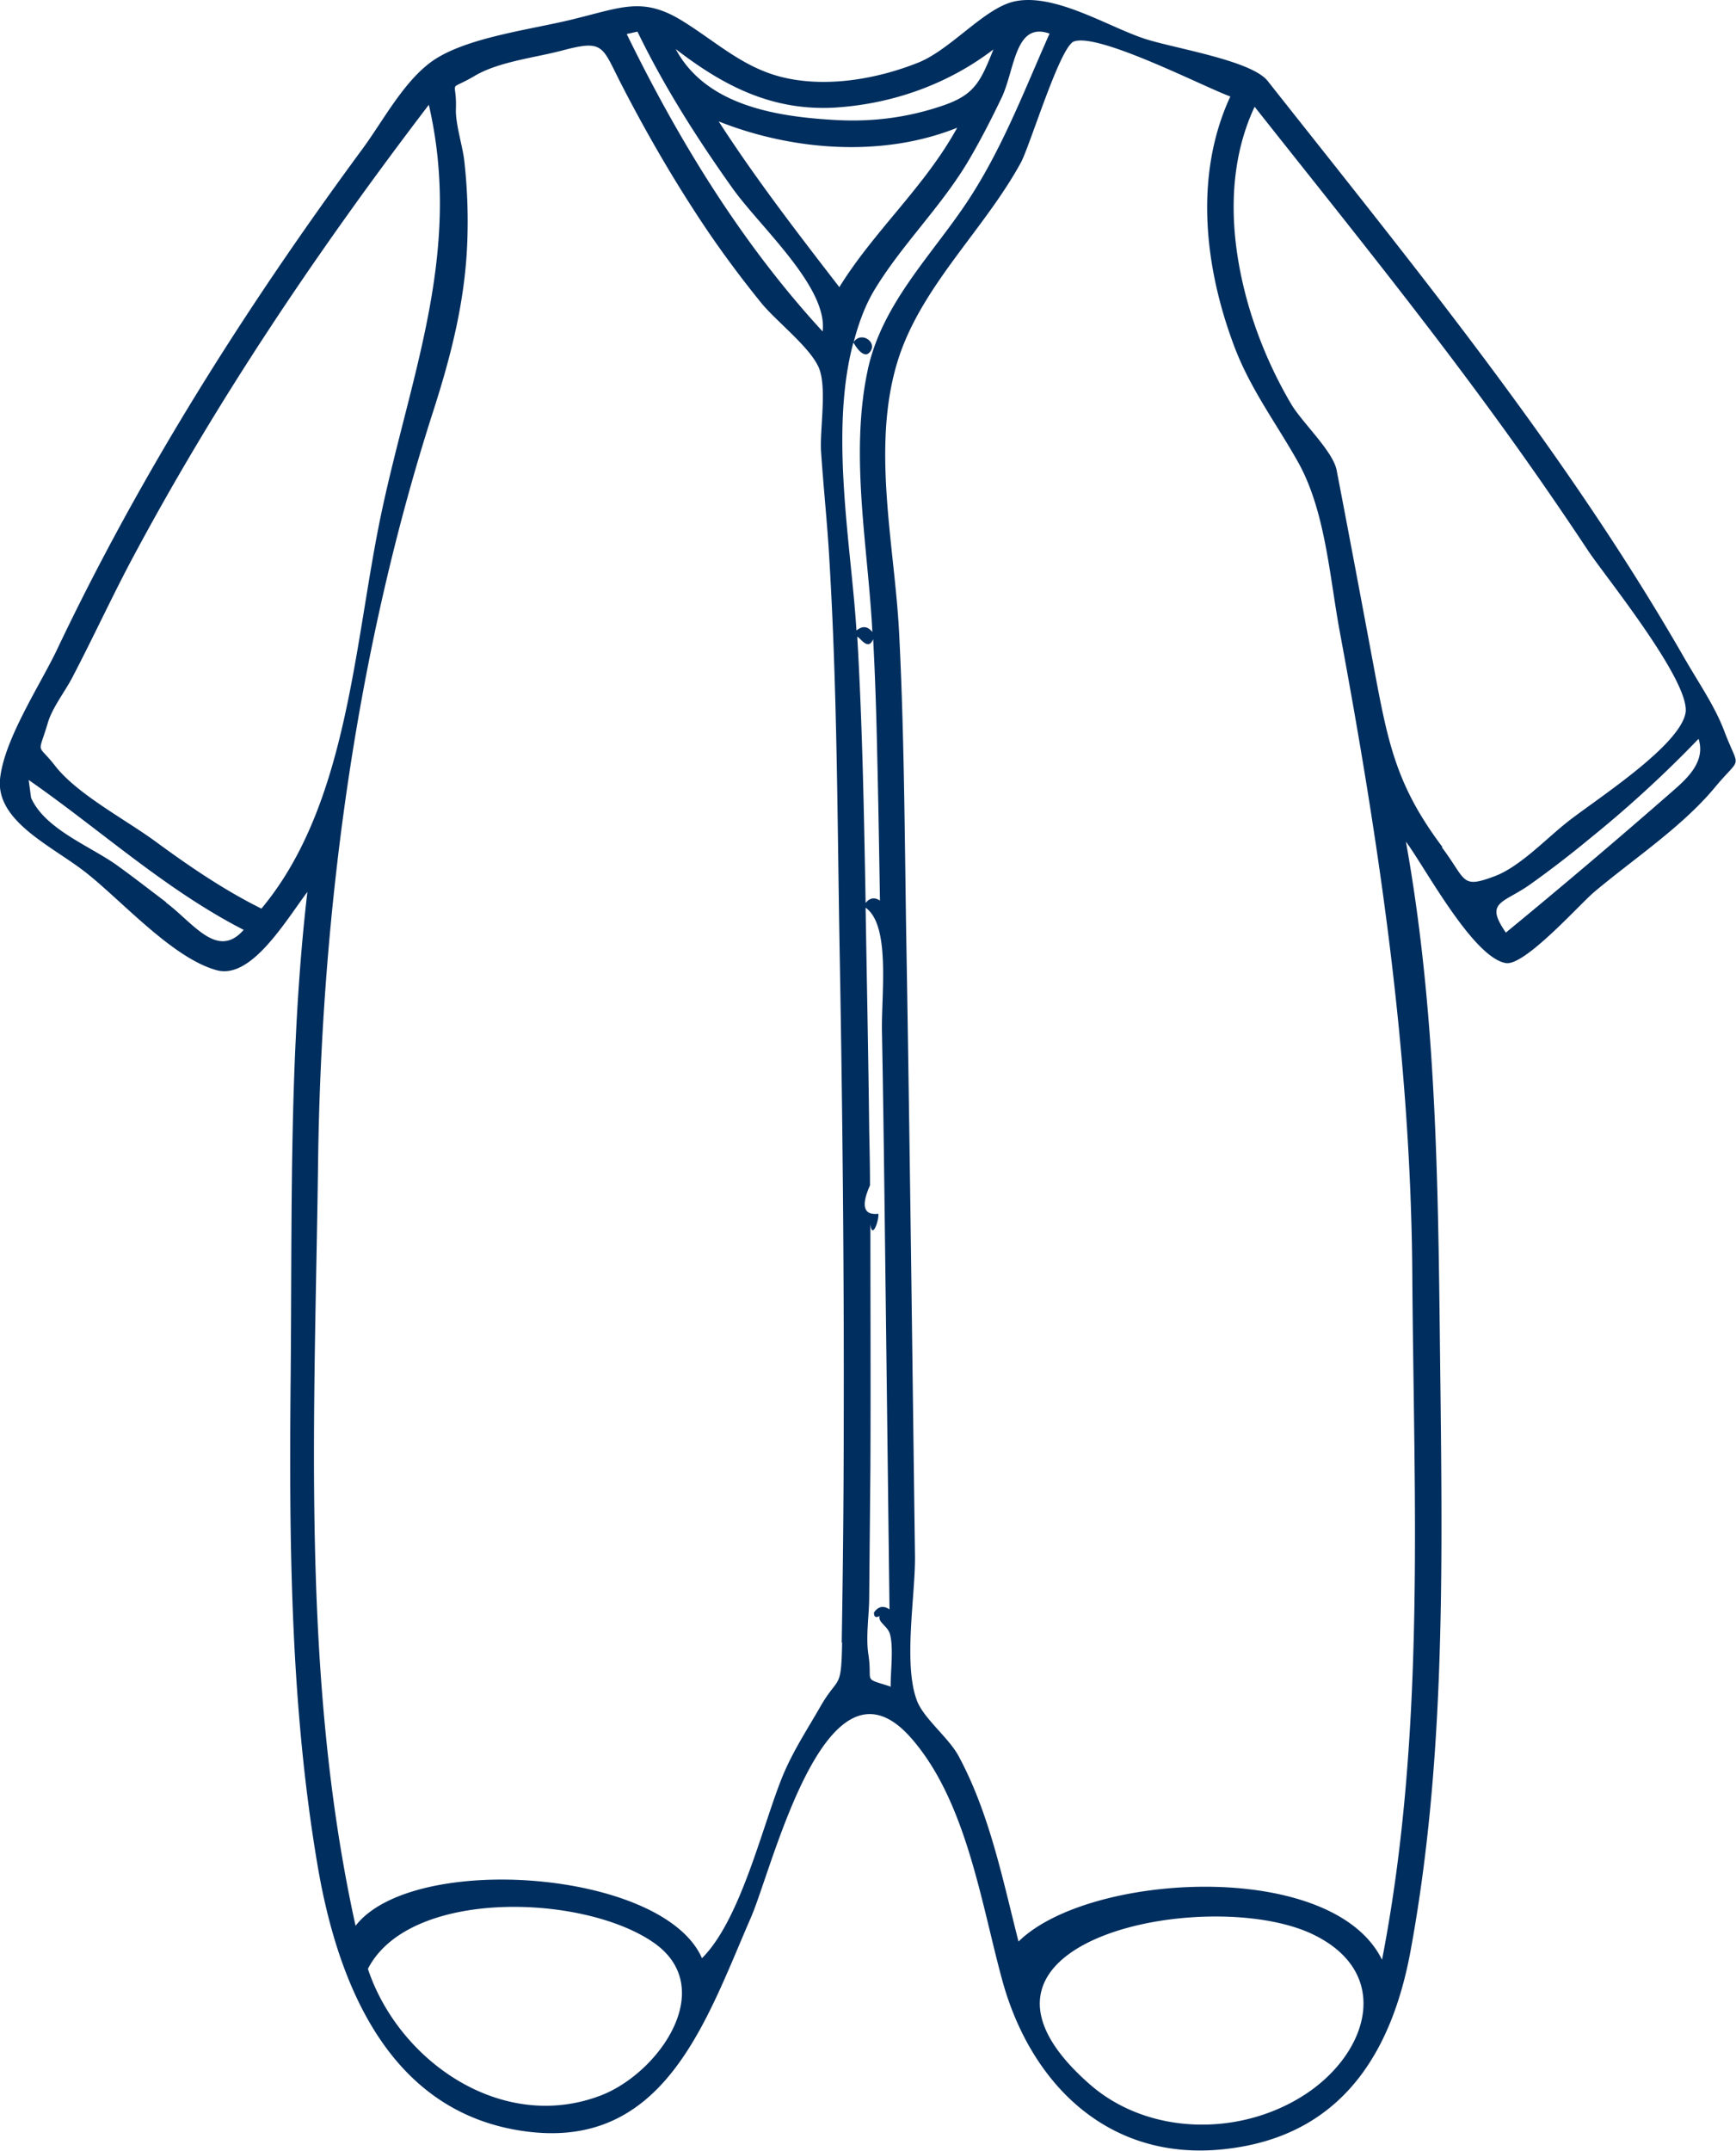 <svg xmlns="http://www.w3.org/2000/svg" width="109" height="135" fill="none" viewBox="0 0 109 135"><g clip-path="url(#a)"><path fill="#002E5E" d="M105 49.666a445.685 445.685 0 0 1-10.45 8.86c-1.375-1.985-.15-1.811 1.6-3.077a65.694 65.694 0 0 0 3.675-2.83 73.58 73.58 0 0 0 6.825-6.254c.45 1.414-.675 2.457-1.65 3.3m-14.425 3.5c-2.9-3.848-3.425-6.528-4.3-11.22-.775-4.145-1.55-8.29-2.35-12.435-.225-1.191-2.175-3.003-2.85-4.145a27.223 27.223 0 0 1-2.7-6.255c-1.15-4.02-1.425-8.513.4-12.41 5.05 6.379 10.175 12.708 14.975 19.286 2.05 2.804 4.05 5.684 5.975 8.588 1 1.514 6.5 8.265 6.1 10.2-.45 2.16-5.95 5.61-7.525 6.901-1.275 1.018-2.875 2.706-4.425 3.301-2.175.82-1.775.273-3.35-1.812m-1.85 26.807c.1 14.346.85 28.841-1.9 43.014-3.125-6.354-18.425-5.485-22.825-1.142-1-3.921-1.825-8.066-3.775-11.665-.625-1.142-2.175-2.334-2.6-3.45-.875-2.284-.1-6.603-.125-9.06-.175-13.006-.325-25.987-.55-38.969-.1-6.354-.125-12.708-.45-19.062-.3-5.61-1.825-11.939.05-17.4 1.55-4.467 5.35-7.917 7.6-12.037.575-1.068 2.45-7.273 3.325-7.596 1.55-.57 8.225 2.88 9.825 3.45-2.325 5.014-1.6 10.897.325 15.886 1.025 2.606 2.6 4.691 3.95 7.099 1.7 3.077 1.95 7.123 2.6 10.623 2.5 13.453 4.45 26.583 4.55 40.284M82 131.4c-4.05 2.681-9.875 2.656-13.6-.62-10.3-9.06 7.725-12.559 14.15-9.333 4.875 2.433 3.35 7.372-.55 9.953m-26.1-25.565c-1.775-.571-1.1-.174-1.375-2.011-.175-1.116.05-2.457.05-3.599l.075-8.116c.025-5.113 0-10.226 0-15.314.1 1.067.55-.224.5-.62-.925.099-1.1-.497-.525-1.788 0-1.166-.025-2.333-.05-3.475-.05-4.641-.15-9.308-.225-13.95 1.55 1.093 1 5.263 1.025 7.67.075 3.947.125 7.869.175 11.815l.3 24.548c-.375-.248-.7-.199-.975.198 0 .274.1.348.35.224-.1.397.5.62.65 1.117.25.893.025 2.457.05 3.351m-1.1-65.775c.125 2.358.2 4.74.25 7.098.075 3.103.125 6.206.175 9.308-.325-.223-.65-.174-.9.15-.1-5.56-.2-11.145-.525-16.705.2.05.675.918 1 .149M53.6 21.519s.575 1.067 1 .596c.55-.62-.525-1.365-1-.646.3-1.142.7-2.258 1.275-3.226 1.7-2.83 4.125-5.163 5.85-8.017.8-1.34 1.525-2.756 2.2-4.17.8-1.763.825-4.716 2.975-3.947-1.625 3.649-2.975 7.248-5.2 10.599-2.275 3.4-5.35 6.403-6.225 10.548-1.125 5.337.025 11.046.3 16.407-.3-.372-.625-.397-1-.1-.325-5.286-1.7-12.435-.2-18.044m-.7 81.536c-.05 3.053-.225 2.085-1.325 3.971-.85 1.49-1.75 2.83-2.425 4.468-1.275 3.152-2.625 8.985-5.05 11.393-2.425-5.56-18.15-6.677-21.75-2.035-3.475-15.737-2.55-32.193-2.35-48.178.225-15.637 2.4-31.87 7.2-46.787 1.175-3.648 2.075-7.173 2.175-11.02a34.129 34.129 0 0 0-.2-4.79c-.1-.894-.55-2.284-.525-3.202.075-2.01-.6-1.068 1.175-2.11 1.5-.894 3.775-1.142 5.475-1.589 2.7-.72 2.5-.273 3.775 2.185 1.65 3.201 3.475 6.329 5.5 9.307a67.84 67.84 0 0 0 3.25 4.344c.925 1.142 3.1 2.805 3.625 4.095.5 1.242.05 3.798.125 5.188.15 2.283.4 4.567.525 6.85.5 8.266.5 16.58.65 24.846.175 9.78.275 19.584.25 29.363 0 4.592-.05 9.184-.125 13.751M37.725 131.5c-6.225 2.382-12.7-2.16-14.625-7.943 2.6-5.088 13.65-4.716 18.025-1.589 3.95 2.855.225 8.142-3.4 9.532M16.4 57.013c-2.35-1.167-4.525-2.656-6.625-4.195-1.85-1.365-4.9-2.954-6.3-4.74-1.175-1.515-1.1-.597-.475-2.706.275-.944 1.05-1.936 1.5-2.78 1.25-2.383 2.375-4.815 3.625-7.198C13.5 25.267 19.95 15.71 26.925 6.577c2.1 9.109-1.05 16.68-2.925 25.367-1.775 8.24-2.075 18.491-7.6 25.093m-5.975-.422c-1.05-.794-2.1-1.613-3.175-2.382-1.675-1.167-4.45-2.234-5.3-4.17l-.15-1.117c4.5 3.127 8.6 6.9 13.5 9.407-1.65 1.886-3.15-.422-4.875-1.713m29.6-54.655c1.675 3.45 3.725 6.677 5.95 9.804C47.7 14.222 52 18.02 51.65 20.8c-5.075-5.51-9.025-11.963-12.3-18.665zM60.1 8.016c-2.05 3.723-5.2 6.454-7.4 10.003-2.625-3.4-5.25-6.8-7.575-10.4C49.75 9.456 55.4 9.903 60.1 8.016m-7.675-1.265c3.6-.224 7.1-1.465 9.95-3.65-.85 2.135-1.225 2.905-3.4 3.6-2.2.72-4.4.968-6.7.819-3.775-.223-8-.993-9.85-4.443 3.025 2.333 6.075 3.897 10 3.674m53.45 34.749c-7.45-13.031-17-24.672-26.275-36.412-1.05-1.34-6.125-2.085-7.875-2.706-2.3-.794-5.6-2.854-8.075-2.283-1.875.446-3.95 3.003-5.975 3.822C55.2 4.914 52.2 5.46 49.55 4.939c-2.725-.522-4.45-2.234-6.7-3.624-2.45-1.514-3.775-.869-6.7-.15-2.6.671-6.85 1.143-9.025 2.682-1.8 1.29-3.075 3.747-4.375 5.51-7.3 9.903-13.925 20.353-19.2 31.472C2.475 43.063.225 46.464 0 48.921c-.225 2.631 3.25 4.17 5.325 5.783 2.275 1.763 5.475 5.411 8.275 6.18 2.15.596 4.275-3.003 5.7-4.914-1.175 10.102-.95 20.328-1.05 30.48-.1 10.25-.025 20.552 1.7 30.678 1.25 7.298 4.425 15.389 12.9 16.605 8.875 1.291 11.475-6.925 14.3-13.403 1.4-3.226 4.725-17.325 10.05-11.268 3.475 3.946 4.4 10.35 5.725 15.19 1.775 6.503 6.65 11.393 13.9 10.623 7.375-.769 10.6-6.031 11.775-12.634 2.075-11.392 1.975-23.008 1.85-34.55-.15-11.69-.1-23.332-2.175-34.873 1.175 1.564 4.2 7.272 6.275 7.62 1.175.198 4.625-3.674 5.525-4.443 2.475-2.085 5.5-4.07 7.575-6.553 1.75-2.11 1.575-1.017.6-3.599-.575-1.514-1.6-3.003-2.4-4.393"/></g><defs><clipPath id="a"><path fill="#fff" d="M0 0h109v135H0z"/></clipPath></defs></svg>